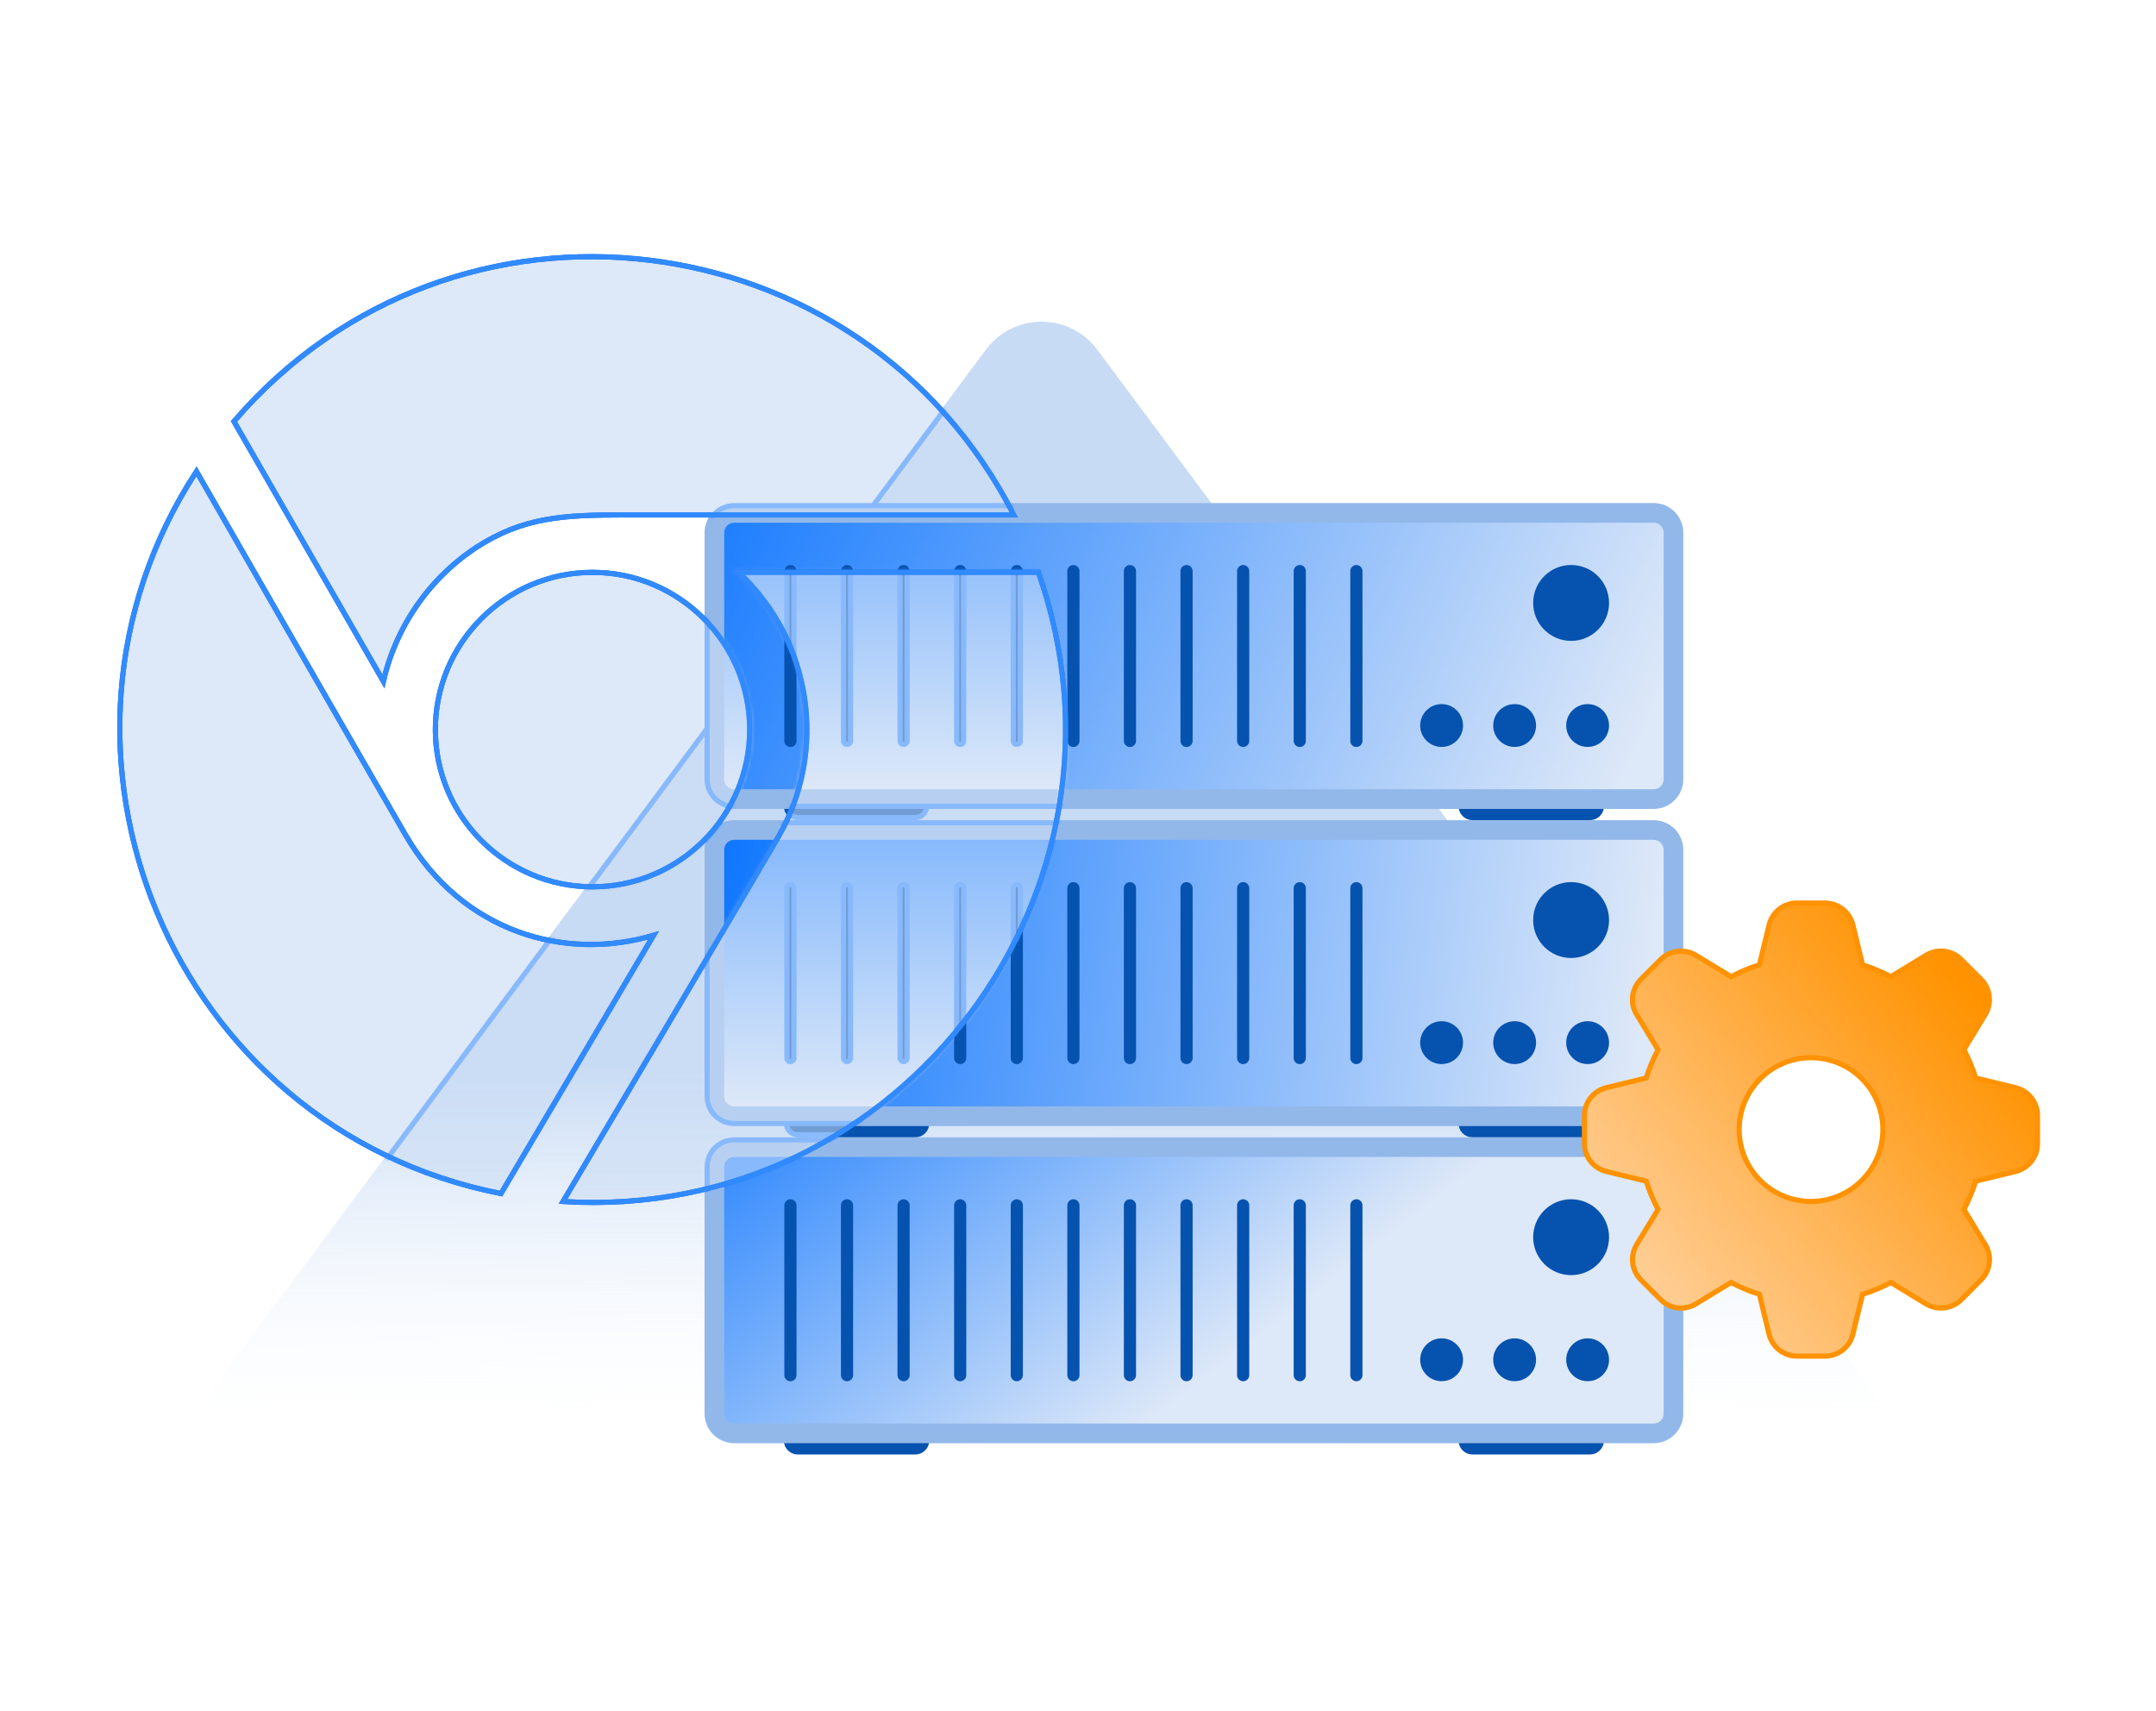 <svg width="630" height="500" viewBox="0 0 630 500" fill="none" xmlns="http://www.w3.org/2000/svg">
<mask id="mask0_2935_36675" style="mask-type:alpha" maskUnits="userSpaceOnUse" x="0" y="0" width="630" height="500">
<rect width="630" height="500" fill="#D9D9D9"/>
</mask>
<g mask="url(#mask0_2935_36675)">
<path d="M560.859 425L320.623 102.17C312.509 91.277 296.21 91.277 288.096 102.17L47.859 425H560.859Z" fill="url(#paint0_linear_2935_36675)" fill-opacity="0.5"/>
<path d="M267.466 231.549H233.114C230.872 231.549 229.055 233.362 229.055 235.599C229.055 237.836 230.872 239.65 233.114 239.65H267.466C269.708 239.65 271.525 237.836 271.525 235.599C271.525 233.362 269.708 231.549 267.466 231.549Z" fill="#0652AF"/>
<path d="M464.619 231.549H430.267C428.025 231.549 426.208 233.362 426.208 235.599C426.208 237.836 428.025 239.65 430.267 239.65H464.619C466.861 239.65 468.679 237.836 468.679 235.599C468.679 233.362 466.861 231.549 464.619 231.549Z" fill="#0652AF"/>
<path d="M483.213 147H214.53C209.755 147 205.875 150.88 205.875 155.655V227.721C205.875 232.496 209.755 236.376 214.53 236.376H483.213C487.988 236.376 491.868 232.496 491.868 227.721V155.655C491.868 150.88 487.988 147 483.213 147Z" fill="#92B8EA"/>
<path d="M483.214 152.74H214.531C212.921 152.74 211.616 154.045 211.616 155.655V227.721C211.616 229.331 212.921 230.636 214.531 230.636H483.214C484.824 230.636 486.129 229.331 486.129 227.721V155.655C486.129 154.045 484.824 152.74 483.214 152.74Z" fill="url(#paint1_linear_2935_36675)"/>
<path d="M463.917 218.262C467.374 218.262 470.176 215.46 470.176 212.003C470.176 208.546 467.374 205.744 463.917 205.744C460.46 205.744 457.658 208.546 457.658 212.003C457.658 215.46 460.46 218.262 463.917 218.262Z" fill="#0652AF"/>
<path d="M442.586 218.262C446.043 218.262 448.845 215.46 448.845 212.003C448.845 208.546 446.043 205.744 442.586 205.744C439.129 205.744 436.327 208.546 436.327 212.003C436.327 215.46 439.129 218.262 442.586 218.262Z" fill="#0652AF"/>
<path d="M421.25 218.262C424.707 218.262 427.509 215.46 427.509 212.003C427.509 208.546 424.707 205.744 421.25 205.744C417.793 205.744 414.991 208.546 414.991 212.003C414.991 215.46 417.793 218.262 421.25 218.262Z" fill="#0652AF"/>
<path d="M232.748 166.886C232.748 165.898 231.951 165.098 230.969 165.098C229.986 165.098 229.189 165.898 229.189 166.886V216.492C229.189 217.479 229.986 218.28 230.969 218.28C231.951 218.28 232.748 217.479 232.748 216.492V166.886Z" fill="#0652AF"/>
<path d="M249.289 166.886C249.289 165.898 248.492 165.098 247.51 165.098C246.527 165.098 245.73 165.898 245.73 166.886V216.492C245.73 217.479 246.527 218.28 247.51 218.28C248.492 218.28 249.289 217.479 249.289 216.492V166.886Z" fill="#0652AF"/>
<path d="M265.813 166.886C265.813 165.898 265.017 165.098 264.034 165.098C263.051 165.098 262.255 165.898 262.255 166.886V216.492C262.255 217.479 263.051 218.28 264.034 218.28C265.017 218.28 265.813 217.479 265.813 216.492V166.886Z" fill="#0652AF"/>
<path d="M282.354 166.886C282.354 165.898 281.557 165.098 280.574 165.098C279.592 165.098 278.795 165.898 278.795 166.886V216.492C278.795 217.479 279.592 218.28 280.574 218.28C281.557 218.28 282.354 217.479 282.354 216.492V166.886Z" fill="#0652AF"/>
<path d="M298.898 166.886C298.898 165.898 298.102 165.098 297.119 165.098C296.136 165.098 295.34 165.898 295.34 166.886V216.492C295.34 217.479 296.136 218.28 297.119 218.28C298.102 218.28 298.898 217.479 298.898 216.492V166.886Z" fill="#0652AF"/>
<path d="M315.435 166.886C315.435 165.898 314.638 165.098 313.655 165.098C312.673 165.098 311.876 165.898 311.876 166.886V216.492C311.876 217.479 312.673 218.28 313.655 218.28C314.638 218.28 315.435 217.479 315.435 216.492V166.886Z" fill="#0652AF"/>
<path d="M331.96 166.886C331.96 165.898 331.163 165.098 330.181 165.098C329.198 165.098 328.401 165.898 328.401 166.886V216.492C328.401 217.479 329.198 218.28 330.181 218.28C331.163 218.28 331.96 217.479 331.96 216.492V166.886Z" fill="#0652AF"/>
<path d="M348.5 166.886C348.5 165.898 347.703 165.098 346.721 165.098C345.738 165.098 344.941 165.898 344.941 166.886V216.492C344.941 217.479 345.738 218.28 346.721 218.28C347.703 218.28 348.5 217.479 348.5 216.492V166.886Z" fill="#0652AF"/>
<path d="M365.041 166.886C365.041 165.898 364.244 165.098 363.262 165.098C362.279 165.098 361.482 165.898 361.482 166.886V216.492C361.482 217.479 362.279 218.28 363.262 218.28C364.244 218.28 365.041 217.479 365.041 216.492V166.886Z" fill="#0652AF"/>
<path d="M381.581 166.886C381.581 165.898 380.784 165.098 379.802 165.098C378.819 165.098 378.022 165.898 378.022 166.886V216.492C378.022 217.479 378.819 218.28 379.802 218.28C380.784 218.28 381.581 217.479 381.581 216.492V166.886Z" fill="#0652AF"/>
<path d="M398.126 166.886C398.126 165.898 397.329 165.098 396.347 165.098C395.364 165.098 394.567 165.898 394.567 166.886V216.492C394.567 217.479 395.364 218.28 396.347 218.28C397.329 218.28 398.126 217.479 398.126 216.492V166.886Z" fill="#0652AF"/>
<path d="M459.09 187.27C465.213 187.27 470.177 182.306 470.177 176.183C470.177 170.06 465.213 165.096 459.09 165.096C452.967 165.096 448.003 170.06 448.003 176.183C448.003 182.306 452.967 187.27 459.09 187.27Z" fill="#0652AF"/>
<path d="M267.466 324.232H233.114C230.872 324.232 229.055 326.046 229.055 328.283C229.055 330.52 230.872 332.333 233.114 332.333H267.466C269.708 332.333 271.525 330.52 271.525 328.283C271.525 326.046 269.708 324.232 267.466 324.232Z" fill="#0652AF"/>
<path d="M464.619 324.232H430.267C428.025 324.232 426.208 326.046 426.208 328.283C426.208 330.52 428.025 332.333 430.267 332.333H464.619C466.861 332.333 468.679 330.52 468.679 328.283C468.679 326.046 466.861 324.232 464.619 324.232Z" fill="#0652AF"/>
<path d="M483.213 239.666H214.53C209.755 239.666 205.875 243.547 205.875 248.321V320.387C205.875 325.162 209.755 329.042 214.53 329.042H483.213C487.988 329.042 491.868 325.162 491.868 320.387V248.321C491.868 243.547 487.988 239.666 483.213 239.666Z" fill="#92B8EA"/>
<path d="M483.214 245.406H214.531C212.921 245.406 211.616 246.711 211.616 248.321V320.387C211.616 321.997 212.921 323.302 214.531 323.302H483.214C484.824 323.302 486.129 321.997 486.129 320.387V248.321C486.129 246.711 484.824 245.406 483.214 245.406Z" fill="url(#paint2_linear_2935_36675)"/>
<path d="M463.917 310.928C467.374 310.928 470.176 308.126 470.176 304.669C470.176 301.212 467.374 298.41 463.917 298.41C460.46 298.41 457.658 301.212 457.658 304.669C457.658 308.126 460.46 310.928 463.917 310.928Z" fill="#0652AF"/>
<path d="M442.586 310.928C446.043 310.928 448.845 308.126 448.845 304.669C448.845 301.212 446.043 298.41 442.586 298.41C439.129 298.41 436.327 301.212 436.327 304.669C436.327 308.126 439.129 310.928 442.586 310.928Z" fill="#0652AF"/>
<path d="M421.25 310.928C424.707 310.928 427.509 308.126 427.509 304.669C427.509 301.212 424.707 298.41 421.25 298.41C417.793 298.41 414.991 301.212 414.991 304.669C414.991 308.126 417.793 310.928 421.25 310.928Z" fill="#0652AF"/>
<path d="M232.748 259.55C232.748 258.562 231.951 257.762 230.969 257.762C229.986 257.762 229.189 258.562 229.189 259.55V309.156C229.189 310.143 229.986 310.944 230.969 310.944C231.951 310.944 232.748 310.143 232.748 309.156V259.55Z" fill="#0652AF"/>
<path d="M249.289 259.55C249.289 258.562 248.492 257.762 247.51 257.762C246.527 257.762 245.73 258.562 245.73 259.55V309.156C245.73 310.143 246.527 310.944 247.51 310.944C248.492 310.944 249.289 310.143 249.289 309.156V259.55Z" fill="#0652AF"/>
<path d="M265.813 259.55C265.813 258.562 265.017 257.762 264.034 257.762C263.051 257.762 262.255 258.562 262.255 259.55V309.156C262.255 310.143 263.051 310.944 264.034 310.944C265.017 310.944 265.813 310.143 265.813 309.156V259.55Z" fill="#0652AF"/>
<path d="M282.354 259.55C282.354 258.562 281.557 257.762 280.574 257.762C279.592 257.762 278.795 258.562 278.795 259.55V309.156C278.795 310.143 279.592 310.944 280.574 310.944C281.557 310.944 282.354 310.143 282.354 309.156V259.55Z" fill="#0652AF"/>
<path d="M298.898 259.55C298.898 258.562 298.102 257.762 297.119 257.762C296.136 257.762 295.34 258.562 295.34 259.55V309.156C295.34 310.143 296.136 310.944 297.119 310.944C298.102 310.944 298.898 310.143 298.898 309.156V259.55Z" fill="#0652AF"/>
<path d="M315.435 259.55C315.435 258.562 314.638 257.762 313.655 257.762C312.673 257.762 311.876 258.562 311.876 259.55V309.156C311.876 310.143 312.673 310.944 313.655 310.944C314.638 310.944 315.435 310.143 315.435 309.156V259.55Z" fill="#0652AF"/>
<path d="M331.96 259.55C331.96 258.562 331.163 257.762 330.181 257.762C329.198 257.762 328.401 258.562 328.401 259.55V309.156C328.401 310.143 329.198 310.944 330.181 310.944C331.163 310.944 331.96 310.143 331.96 309.156V259.55Z" fill="#0652AF"/>
<path d="M348.5 259.55C348.5 258.562 347.703 257.762 346.721 257.762C345.738 257.762 344.941 258.562 344.941 259.55V309.156C344.941 310.143 345.738 310.944 346.721 310.944C347.703 310.944 348.5 310.143 348.5 309.156V259.55Z" fill="#0652AF"/>
<path d="M365.041 259.55C365.041 258.562 364.244 257.762 363.262 257.762C362.279 257.762 361.482 258.562 361.482 259.55V309.156C361.482 310.143 362.279 310.944 363.262 310.944C364.244 310.944 365.041 310.143 365.041 309.156V259.55Z" fill="#0652AF"/>
<path d="M381.581 259.55C381.581 258.562 380.784 257.762 379.802 257.762C378.819 257.762 378.022 258.562 378.022 259.55V309.156C378.022 310.143 378.819 310.944 379.802 310.944C380.784 310.944 381.581 310.143 381.581 309.156V259.55Z" fill="#0652AF"/>
<path d="M398.126 259.55C398.126 258.562 397.329 257.762 396.347 257.762C395.364 257.762 394.567 258.562 394.567 259.55V309.156C394.567 310.143 395.364 310.944 396.347 310.944C397.329 310.944 398.126 310.143 398.126 309.156V259.55Z" fill="#0652AF"/>
<path d="M459.09 279.936C465.213 279.936 470.177 274.972 470.177 268.849C470.177 262.726 465.213 257.762 459.09 257.762C452.967 257.762 448.003 262.726 448.003 268.849C448.003 274.972 452.967 279.936 459.09 279.936Z" fill="#0652AF"/>
<path d="M267.466 416.9H233.114C230.872 416.9 229.055 418.714 229.055 420.951C229.055 423.188 230.872 425.001 233.114 425.001H267.466C269.708 425.001 271.525 423.188 271.525 420.951C271.525 418.714 269.708 416.9 267.466 416.9Z" fill="#0652AF"/>
<path d="M464.619 416.9H430.267C428.025 416.9 426.208 418.714 426.208 420.951C426.208 423.188 428.025 425.001 430.267 425.001H464.619C466.861 425.001 468.679 423.188 468.679 420.951C468.679 418.714 466.861 416.9 464.619 416.9Z" fill="#0652AF"/>
<path d="M483.213 332.334H214.53C209.755 332.334 205.875 336.214 205.875 340.989V413.055C205.875 417.83 209.755 421.71 214.53 421.71H483.213C487.988 421.71 491.868 417.83 491.868 413.055V340.989C491.868 336.214 487.988 332.334 483.213 332.334Z" fill="#92B8EA"/>
<path d="M483.214 338.074H214.531C212.921 338.074 211.616 339.379 211.616 340.989V413.055C211.616 414.665 212.921 415.97 214.531 415.97H483.214C484.824 415.97 486.129 414.665 486.129 413.055V340.989C486.129 339.379 484.824 338.074 483.214 338.074Z" fill="url(#paint3_linear_2935_36675)"/>
<path d="M463.917 403.596C467.374 403.596 470.176 400.794 470.176 397.337C470.176 393.88 467.374 391.078 463.917 391.078C460.46 391.078 457.658 393.88 457.658 397.337C457.658 400.794 460.46 403.596 463.917 403.596Z" fill="#0652AF"/>
<path d="M442.586 403.596C446.043 403.596 448.845 400.794 448.845 397.337C448.845 393.88 446.043 391.078 442.586 391.078C439.129 391.078 436.327 393.88 436.327 397.337C436.327 400.794 439.129 403.596 442.586 403.596Z" fill="#0652AF"/>
<path d="M421.25 403.596C424.707 403.596 427.509 400.794 427.509 397.337C427.509 393.88 424.707 391.078 421.25 391.078C417.793 391.078 414.991 393.88 414.991 397.337C414.991 400.794 417.793 403.596 421.25 403.596Z" fill="#0652AF"/>
<path d="M232.748 352.22C232.748 351.232 231.951 350.432 230.969 350.432C229.986 350.432 229.189 351.232 229.189 352.22V401.826C229.189 402.813 229.986 403.614 230.969 403.614C231.951 403.614 232.748 402.813 232.748 401.826V352.22Z" fill="#0652AF"/>
<path d="M249.289 352.22C249.289 351.232 248.492 350.432 247.51 350.432C246.527 350.432 245.73 351.232 245.73 352.22V401.826C245.73 402.813 246.527 403.614 247.51 403.614C248.492 403.614 249.289 402.813 249.289 401.826V352.22Z" fill="#0652AF"/>
<path d="M265.813 352.22C265.813 351.232 265.017 350.432 264.034 350.432C263.051 350.432 262.255 351.232 262.255 352.22V401.826C262.255 402.813 263.051 403.614 264.034 403.614C265.017 403.614 265.813 402.813 265.813 401.826V352.22Z" fill="#0652AF"/>
<path d="M282.354 352.22C282.354 351.232 281.557 350.432 280.574 350.432C279.592 350.432 278.795 351.232 278.795 352.22V401.826C278.795 402.813 279.592 403.614 280.574 403.614C281.557 403.614 282.354 402.813 282.354 401.826V352.22Z" fill="#0652AF"/>
<path d="M298.898 352.22C298.898 351.232 298.102 350.432 297.119 350.432C296.136 350.432 295.34 351.232 295.34 352.22V401.826C295.34 402.813 296.136 403.614 297.119 403.614C298.102 403.614 298.898 402.813 298.898 401.826V352.22Z" fill="#0652AF"/>
<path d="M315.435 352.22C315.435 351.232 314.638 350.432 313.655 350.432C312.673 350.432 311.876 351.232 311.876 352.22V401.826C311.876 402.813 312.673 403.614 313.655 403.614C314.638 403.614 315.435 402.813 315.435 401.826V352.22Z" fill="#0652AF"/>
<path d="M331.96 352.22C331.96 351.232 331.163 350.432 330.181 350.432C329.198 350.432 328.401 351.232 328.401 352.22V401.826C328.401 402.813 329.198 403.614 330.181 403.614C331.163 403.614 331.96 402.813 331.96 401.826V352.22Z" fill="#0652AF"/>
<path d="M348.5 352.22C348.5 351.232 347.703 350.432 346.721 350.432C345.738 350.432 344.941 351.232 344.941 352.22V401.826C344.941 402.813 345.738 403.614 346.721 403.614C347.703 403.614 348.5 402.813 348.5 401.826V352.22Z" fill="#0652AF"/>
<path d="M365.041 352.22C365.041 351.232 364.244 350.432 363.262 350.432C362.279 350.432 361.482 351.232 361.482 352.22V401.826C361.482 402.813 362.279 403.614 363.262 403.614C364.244 403.614 365.041 402.813 365.041 401.826V352.22Z" fill="#0652AF"/>
<path d="M381.581 352.22C381.581 351.232 380.784 350.432 379.802 350.432C378.819 350.432 378.022 351.232 378.022 352.22V401.826C378.022 402.813 378.819 403.614 379.802 403.614C380.784 403.614 381.581 402.813 381.581 401.826V352.22Z" fill="#0652AF"/>
<path d="M398.126 352.22C398.126 351.232 397.329 350.432 396.347 350.432C395.364 350.432 394.567 351.232 394.567 352.22V401.826C394.567 402.813 395.364 403.614 396.347 403.614C397.329 403.614 398.126 402.813 398.126 401.826V352.22Z" fill="#0652AF"/>
<path d="M459.09 372.604C465.213 372.604 470.177 367.64 470.177 361.517C470.177 355.394 465.213 350.43 459.09 350.43C452.967 350.43 448.003 355.394 448.003 361.517C448.003 367.64 452.967 372.604 459.09 372.604Z" fill="#0652AF"/>
<path fill-rule="evenodd" clip-rule="evenodd" d="M68.359 123.146C132.598 48.377 251.719 63.137 296.236 150.468C264.885 150.468 215.809 150.468 189.22 150.468C169.937 150.468 157.485 150.028 144.007 157.133C128.167 165.484 116.191 180.939 112.034 199.105L68.359 123.146Z" fill="#DDE8F8" stroke="#0764D7" stroke-width="1.5" stroke-miterlimit="10"/>
<path fill-rule="evenodd" clip-rule="evenodd" d="M127.214 213.187C127.214 238.531 147.815 259.133 173.141 259.133C198.466 259.133 219.068 238.513 219.068 213.187C219.068 187.862 198.466 167.242 173.141 167.242C147.815 167.242 127.214 187.862 127.214 213.187Z" fill="#DDE8F8" stroke="#0764D7" stroke-width="1.5" stroke-miterlimit="10"/>
<path fill-rule="evenodd" clip-rule="evenodd" d="M190.959 273.323C165.175 280.978 135.015 272.481 118.498 243.969C105.881 222.196 72.553 164.146 57.408 137.74C4.358 219.046 50.084 329.853 146.387 348.769L190.959 273.323Z" fill="#DDE8F8" stroke="#0764D7" stroke-width="1.5" stroke-miterlimit="10"/>
<path fill-rule="evenodd" clip-rule="evenodd" d="M215.791 167.223C237.252 187.183 241.94 219.522 227.401 244.591C216.45 263.49 181.474 322.51 164.517 351.095C263.75 357.211 336.083 259.955 303.414 167.223H215.791Z" fill="#DDE8F8" stroke="#0764D7" stroke-width="1.5" stroke-miterlimit="10"/>
<g opacity="0.5">
<mask id="mask1_2935_36675" style="mask-type:alpha" maskUnits="userSpaceOnUse" x="34" y="74" width="279" height="279">
<path fill-rule="evenodd" clip-rule="evenodd" d="M68.359 123.146C132.598 48.377 251.719 63.137 296.236 150.468C264.885 150.468 215.809 150.468 189.22 150.468C169.937 150.468 157.485 150.028 144.007 157.133C128.167 165.484 116.191 180.939 112.034 199.105L68.359 123.146Z" fill="#DDE8F8" stroke="#0764D7" stroke-width="1.5" stroke-miterlimit="10"/>
<path fill-rule="evenodd" clip-rule="evenodd" d="M127.214 213.187C127.214 238.531 147.815 259.133 173.141 259.133C198.466 259.133 219.068 238.513 219.068 213.187C219.068 187.862 198.466 167.242 173.141 167.242C147.815 167.242 127.214 187.862 127.214 213.187Z" fill="#DDE8F8" stroke="#0764D7" stroke-width="1.5" stroke-miterlimit="10"/>
<path fill-rule="evenodd" clip-rule="evenodd" d="M190.959 273.323C165.175 280.978 135.015 272.481 118.498 243.969C105.881 222.196 72.553 164.146 57.408 137.74C4.358 219.046 50.084 329.853 146.387 348.769L190.959 273.323Z" fill="#DDE8F8" stroke="#0764D7" stroke-width="1.5" stroke-miterlimit="10"/>
<path fill-rule="evenodd" clip-rule="evenodd" d="M215.791 167.223C237.252 187.183 241.94 219.522 227.401 244.591C216.45 263.49 181.474 322.51 164.517 351.095C263.75 357.211 336.083 259.955 303.414 167.223H215.791Z" fill="#DDE8F8" stroke="#0764D7" stroke-width="1.5" stroke-miterlimit="10"/>
</mask>
<g mask="url(#mask1_2935_36675)">
<g filter="url(#filter0_f_2935_36675)">
<path d="M288.697 102.618L49.352 424.25H559.366L288.697 102.618ZM288.697 102.618C288.697 102.618 288.697 102.618 288.697 102.618L288.697 102.618Z" fill="url(#paint4_linear_2935_36675)" fill-opacity="0.5" stroke="#318AFF" stroke-width="1.5"/>
<path d="M233.114 232.299H267.466C269.295 232.299 270.775 233.778 270.775 235.599C270.775 237.42 269.295 238.9 267.466 238.9H233.114C231.285 238.9 229.805 237.42 229.805 235.599C229.805 233.778 231.285 232.299 233.114 232.299Z" fill="#0652AF" stroke="#318AFF" stroke-width="1.5"/>
<path d="M214.53 147.75H483.213C487.574 147.75 491.118 151.295 491.118 155.655V227.721C491.118 232.082 487.574 235.626 483.213 235.626H214.53C210.17 235.626 206.625 232.082 206.625 227.721V155.655C206.625 151.295 210.17 147.75 214.53 147.75Z" fill="#92B8EA" stroke="#318AFF" stroke-width="1.5"/>
<path d="M483.214 152.74H214.531C212.921 152.74 211.616 154.045 211.616 155.655V227.721C211.616 229.331 212.921 230.636 214.531 230.636H483.214C484.824 230.636 486.129 229.331 486.129 227.721V155.655C486.129 154.045 484.824 152.74 483.214 152.74Z" fill="url(#paint5_linear_2935_36675)"/>
<path d="M230.969 165.848C231.534 165.848 231.998 166.309 231.998 166.886V216.492C231.998 217.069 231.534 217.53 230.969 217.53C230.404 217.53 229.939 217.069 229.939 216.492V166.886C229.939 166.309 230.404 165.848 230.969 165.848Z" fill="#0652AF" stroke="#318AFF" stroke-width="1.5"/>
<path d="M247.51 165.848C248.075 165.848 248.539 166.309 248.539 166.886V216.492C248.539 217.069 248.075 217.53 247.51 217.53C246.945 217.53 246.48 217.069 246.48 216.492V166.886C246.48 166.309 246.945 165.848 247.51 165.848Z" fill="#0652AF" stroke="#318AFF" stroke-width="1.5"/>
<path d="M264.034 165.848C264.599 165.848 265.063 166.309 265.063 166.886V216.492C265.063 217.069 264.599 217.53 264.034 217.53C263.469 217.53 263.005 217.069 263.005 216.492V166.886C263.005 166.309 263.469 165.848 264.034 165.848Z" fill="#0652AF" stroke="#318AFF" stroke-width="1.5"/>
<path d="M280.574 165.848C281.139 165.848 281.604 166.309 281.604 166.886V216.492C281.604 217.069 281.139 217.53 280.574 217.53C280.009 217.53 279.545 217.069 279.545 216.492V166.886C279.545 166.309 280.009 165.848 280.574 165.848Z" fill="#0652AF" stroke="#318AFF" stroke-width="1.5"/>
<path d="M297.119 165.848C297.684 165.848 298.148 166.309 298.148 166.886V216.492C298.148 217.069 297.684 217.53 297.119 217.53C296.554 217.53 296.09 217.069 296.09 216.492V166.886C296.09 166.309 296.554 165.848 297.119 165.848Z" fill="#0652AF" stroke="#318AFF" stroke-width="1.5"/>
<path d="M313.655 165.848C314.22 165.848 314.685 166.309 314.685 166.886V216.492C314.685 217.069 314.22 217.53 313.655 217.53C313.09 217.53 312.626 217.069 312.626 216.492V166.886C312.626 166.309 313.09 165.848 313.655 165.848Z" fill="#0652AF" stroke="#318AFF" stroke-width="1.5"/>
<path d="M233.114 324.982H267.466C269.295 324.982 270.775 326.462 270.775 328.283C270.775 330.104 269.295 331.583 267.466 331.583H233.114C231.285 331.583 229.805 330.104 229.805 328.283C229.805 326.462 231.285 324.982 233.114 324.982Z" fill="#0652AF" stroke="#318AFF" stroke-width="1.5"/>
<path d="M214.53 240.416H483.213C487.574 240.416 491.118 243.961 491.118 248.321V320.387C491.118 324.748 487.574 328.292 483.213 328.292H214.53C210.17 328.292 206.625 324.748 206.625 320.387V248.321C206.625 243.961 210.17 240.416 214.53 240.416Z" fill="#92B8EA" stroke="#318AFF" stroke-width="1.5"/>
<path d="M483.214 245.406H214.531C212.921 245.406 211.616 246.711 211.616 248.321V320.387C211.616 321.997 212.921 323.302 214.531 323.302H483.214C484.824 323.302 486.129 321.997 486.129 320.387V248.321C486.129 246.711 484.824 245.406 483.214 245.406Z" fill="url(#paint6_linear_2935_36675)"/>
<path d="M230.969 258.512C231.534 258.512 231.998 258.973 231.998 259.55V309.156C231.998 309.733 231.534 310.194 230.969 310.194C230.404 310.194 229.939 309.733 229.939 309.156V259.55C229.939 258.973 230.404 258.512 230.969 258.512Z" fill="#0652AF" stroke="#318AFF" stroke-width="1.5"/>
<path d="M247.51 258.512C248.075 258.512 248.539 258.973 248.539 259.55V309.156C248.539 309.733 248.075 310.194 247.51 310.194C246.945 310.194 246.48 309.733 246.48 309.156V259.55C246.48 258.973 246.945 258.512 247.51 258.512Z" fill="#0652AF" stroke="#318AFF" stroke-width="1.5"/>
<path d="M264.034 258.512C264.599 258.512 265.063 258.973 265.063 259.55V309.156C265.063 309.733 264.599 310.194 264.034 310.194C263.469 310.194 263.005 309.733 263.005 309.156V259.55C263.005 258.973 263.469 258.512 264.034 258.512Z" fill="#0652AF" stroke="#318AFF" stroke-width="1.5"/>
<path d="M280.574 258.512C281.139 258.512 281.604 258.973 281.604 259.55V309.156C281.604 309.733 281.139 310.194 280.574 310.194C280.009 310.194 279.545 309.733 279.545 309.156V259.55C279.545 258.973 280.009 258.512 280.574 258.512Z" fill="#0652AF" stroke="#318AFF" stroke-width="1.5"/>
<path d="M297.119 258.512C297.684 258.512 298.148 258.973 298.148 259.55V309.156C298.148 309.733 297.684 310.194 297.119 310.194C296.554 310.194 296.09 309.733 296.09 309.156V259.55C296.09 258.973 296.554 258.512 297.119 258.512Z" fill="#0652AF" stroke="#318AFF" stroke-width="1.5"/>
<path d="M313.655 258.512C314.22 258.512 314.685 258.973 314.685 259.55V309.156C314.685 309.733 314.22 310.194 313.655 310.194C313.09 310.194 312.626 309.733 312.626 309.156V259.55C312.626 258.973 313.09 258.512 313.655 258.512Z" fill="#0652AF" stroke="#318AFF" stroke-width="1.5"/>
<path d="M214.53 333.084H483.213C487.574 333.084 491.118 336.629 491.118 340.989V413.055C491.118 417.416 487.574 420.96 483.213 420.96H214.53C210.17 420.96 206.625 417.416 206.625 413.055V340.989C206.625 336.629 210.17 333.084 214.53 333.084Z" fill="#92B8EA" stroke="#318AFF" stroke-width="1.5"/>
<path d="M214.531 338.824H483.214C484.41 338.824 485.379 339.793 485.379 340.989V413.055C485.379 414.251 484.41 415.22 483.214 415.22H214.531C213.335 415.22 212.366 414.251 212.366 413.055V340.989C212.366 339.793 213.335 338.824 214.531 338.824Z" fill="#318AFF" stroke="#318AFF" stroke-width="1.5"/>
<path d="M230.969 351.182C231.534 351.182 231.998 351.643 231.998 352.22V401.826C231.998 402.403 231.534 402.864 230.969 402.864C230.404 402.864 229.939 402.403 229.939 401.826V352.22C229.939 351.643 230.404 351.182 230.969 351.182Z" fill="#0652AF" stroke="#318AFF" stroke-width="1.5"/>
<path d="M247.51 351.182C248.075 351.182 248.539 351.643 248.539 352.22V401.826C248.539 402.403 248.075 402.864 247.51 402.864C246.945 402.864 246.48 402.403 246.48 401.826V352.22C246.48 351.643 246.945 351.182 247.51 351.182Z" fill="#0652AF" stroke="#318AFF" stroke-width="1.5"/>
<path d="M264.034 351.182C264.599 351.182 265.063 351.643 265.063 352.22V401.826C265.063 402.403 264.599 402.864 264.034 402.864C263.469 402.864 263.005 402.403 263.005 401.826V352.22C263.005 351.643 263.469 351.182 264.034 351.182Z" fill="#0652AF" stroke="#318AFF" stroke-width="1.5"/>
<path d="M280.574 351.182C281.139 351.182 281.604 351.643 281.604 352.22V401.826C281.604 402.403 281.139 402.864 280.574 402.864C280.009 402.864 279.545 402.403 279.545 401.826V352.22C279.545 351.643 280.009 351.182 280.574 351.182Z" fill="#0652AF" stroke="#318AFF" stroke-width="1.5"/>
<path d="M297.119 351.182C297.684 351.182 298.148 351.643 298.148 352.22V401.826C298.148 402.403 297.684 402.864 297.119 402.864C296.554 402.864 296.09 402.403 296.09 401.826V352.22C296.09 351.643 296.554 351.182 297.119 351.182Z" fill="#0652AF" stroke="#318AFF" stroke-width="1.5"/>
<path d="M313.655 351.182C314.22 351.182 314.685 351.643 314.685 352.22V401.826C314.685 402.403 314.22 402.864 313.655 402.864C313.09 402.864 312.626 402.403 312.626 401.826V352.22C312.626 351.643 313.09 351.182 313.655 351.182Z" fill="#0652AF" stroke="#318AFF" stroke-width="1.5"/>
</g>
</g>
</g>
<path fill-rule="evenodd" clip-rule="evenodd" d="M68.359 123.146C132.598 48.377 251.719 63.137 296.236 150.468C264.885 150.468 215.809 150.468 189.22 150.468C169.937 150.468 157.485 150.028 144.007 157.133C128.167 165.484 116.191 180.939 112.034 199.105L68.359 123.146Z" stroke="#318AFF" stroke-width="1.5" stroke-miterlimit="10"/>
<path fill-rule="evenodd" clip-rule="evenodd" d="M127.214 213.187C127.214 238.531 147.815 259.133 173.141 259.133C198.466 259.133 219.068 238.513 219.068 213.187C219.068 187.862 198.466 167.242 173.141 167.242C147.815 167.242 127.214 187.862 127.214 213.187V213.187Z" stroke="#318AFF" stroke-width="1.5" stroke-miterlimit="10"/>
<path fill-rule="evenodd" clip-rule="evenodd" d="M190.959 273.323C165.175 280.978 135.015 272.481 118.498 243.969C105.881 222.196 72.553 164.146 57.408 137.74C4.358 219.046 50.084 329.853 146.387 348.769L190.959 273.323V273.323Z" stroke="#318AFF" stroke-width="1.5" stroke-miterlimit="10"/>
<path fill-rule="evenodd" clip-rule="evenodd" d="M215.791 167.223C237.252 187.183 241.94 219.522 227.401 244.591C216.45 263.49 181.474 322.51 164.517 351.095C263.75 357.211 336.083 259.955 303.414 167.223H215.791Z" stroke="#318AFF" stroke-width="1.5" stroke-miterlimit="10"/>
<g filter="url(#filter1_d_2935_36675)">
<path d="M595.377 334.153V325.986C595.377 322.104 592.722 318.734 588.95 317.819L577.321 314.999C576.424 312.124 575.252 309.358 573.86 306.722L580.105 296.467C582.119 293.152 581.607 288.885 578.878 286.157L573.091 280.37C570.345 277.624 566.078 277.111 562.782 279.143L552.527 285.388C549.89 284.014 547.143 282.824 544.25 281.927L541.43 270.299C540.514 266.526 537.145 263.871 533.262 263.871H525.095C521.213 263.871 517.844 266.526 516.928 270.299L514.108 281.927C511.233 282.824 508.468 283.996 505.831 285.388L495.576 279.143C492.262 277.129 487.995 277.642 485.266 280.37L479.48 286.157C476.733 288.904 476.22 293.171 478.253 296.467L484.497 306.722C483.124 309.358 481.934 312.105 481.036 314.999L469.408 317.819C465.636 318.734 462.98 322.104 462.98 325.986V334.153C462.98 338.035 465.636 341.405 469.408 342.32L481.036 345.14C481.934 348.015 483.106 350.781 484.497 353.417L478.253 363.672C476.238 366.987 476.751 371.254 479.48 373.982L485.266 379.769C488.013 382.515 492.28 383.028 495.576 380.996L505.831 374.751C508.468 376.125 511.215 377.315 514.108 378.212L516.928 389.84C517.844 393.613 521.213 396.268 525.095 396.268H533.262C537.145 396.268 540.514 393.613 541.43 389.84L544.25 378.212C547.125 377.315 549.89 376.143 552.527 374.751L562.782 380.996C566.096 383.01 570.363 382.497 573.091 379.769L578.878 373.982C581.625 371.235 582.138 366.968 580.105 363.672L573.86 353.417C575.234 350.781 576.424 348.034 577.321 345.14L588.95 342.32C592.722 341.405 595.377 338.035 595.377 334.153ZM529.197 351.074C517.587 351.074 508.193 341.661 508.193 330.069C508.193 318.478 517.606 309.065 529.197 309.065C540.789 309.065 550.201 318.478 550.201 330.069C550.201 341.661 540.789 351.074 529.197 351.074Z" fill="url(#paint7_linear_2935_36675)"/>
<path d="M595.377 334.153V325.986C595.377 322.104 592.722 318.734 588.95 317.819L577.321 314.999C576.424 312.124 575.252 309.358 573.86 306.722L580.105 296.467C582.119 293.152 581.607 288.885 578.878 286.157L573.091 280.37C570.345 277.624 566.078 277.111 562.782 279.143L552.527 285.388C549.89 284.014 547.143 282.824 544.25 281.927L541.43 270.299C540.514 266.526 537.145 263.871 533.262 263.871H525.095C521.213 263.871 517.844 266.526 516.928 270.299L514.108 281.927C511.233 282.824 508.468 283.996 505.831 285.388L495.576 279.143C492.262 277.129 487.995 277.642 485.266 280.37L479.48 286.157C476.733 288.904 476.22 293.171 478.253 296.467L484.497 306.722C483.124 309.358 481.934 312.105 481.036 314.999L469.408 317.819C465.636 318.734 462.98 322.104 462.98 325.986V334.153C462.98 338.035 465.636 341.405 469.408 342.32L481.036 345.14C481.934 348.015 483.106 350.781 484.497 353.417L478.253 363.672C476.238 366.987 476.751 371.254 479.48 373.982L485.266 379.769C488.013 382.515 492.28 383.028 495.576 380.996L505.831 374.751C508.468 376.125 511.215 377.315 514.108 378.212L516.928 389.84C517.844 393.613 521.213 396.268 525.095 396.268H533.262C537.145 396.268 540.514 393.613 541.43 389.84L544.25 378.212C547.125 377.315 549.89 376.143 552.527 374.751L562.782 380.996C566.096 383.01 570.363 382.497 573.091 379.769L578.878 373.982C581.625 371.235 582.138 366.968 580.105 363.672L573.86 353.417C575.234 350.781 576.424 348.034 577.321 345.14L588.95 342.32C592.722 341.405 595.377 338.035 595.377 334.153ZM529.197 351.074C517.587 351.074 508.193 341.661 508.193 330.069C508.193 318.478 517.606 309.065 529.197 309.065C540.789 309.065 550.201 318.478 550.201 330.069C550.201 341.661 540.789 351.074 529.197 351.074Z" stroke="#FF9200" stroke-width="1.5"/>
</g>
</g>
<defs>
<filter id="filter0_f_2935_36675" x="32.859" y="79" width="543" height="361.002" filterUnits="userSpaceOnUse" color-interpolation-filters="sRGB">
<feFlood flood-opacity="0" result="BackgroundImageFix"/>
<feBlend mode="normal" in="SourceGraphic" in2="BackgroundImageFix" result="shape"/>
<feGaussianBlur stdDeviation="7.5" result="effect1_foregroundBlur_2935_36675"/>
</filter>
<filter id="filter1_d_2935_36675" x="451.16" y="252.05" width="156.038" height="156.038" filterUnits="userSpaceOnUse" color-interpolation-filters="sRGB">
<feFlood flood-opacity="0" result="BackgroundImageFix"/>
<feColorMatrix in="SourceAlpha" type="matrix" values="0 0 0 0 0 0 0 0 0 0 0 0 0 0 0 0 0 0 127 0" result="hardAlpha"/>
<feOffset/>
<feGaussianBlur stdDeviation="5.535"/>
<feComposite in2="hardAlpha" operator="out"/>
<feColorMatrix type="matrix" values="0 0 0 0 0 0 0 0 0 0 0 0 0 0 0 0 0 0 0.1 0"/>
<feBlend mode="normal" in2="BackgroundImageFix" result="effect1_dropShadow_2935_36675"/>
<feBlend mode="normal" in="SourceGraphic" in2="effect1_dropShadow_2935_36675" result="shape"/>
</filter>
<linearGradient id="paint0_linear_2935_36675" x1="304.402" y1="94.453" x2="303.566" y2="424.998" gradientUnits="userSpaceOnUse">
<stop offset="0.658" stop-color="#92B8EA"/>
<stop offset="1" stop-color="white" stop-opacity="0"/>
</linearGradient>
<linearGradient id="paint1_linear_2935_36675" x1="173" y1="130" x2="461" y2="258" gradientUnits="userSpaceOnUse">
<stop stop-color="#006EFF"/>
<stop offset="1" stop-color="#DDE8F8"/>
</linearGradient>
<linearGradient id="paint2_linear_2935_36675" x1="187" y1="274" x2="539" y2="323" gradientUnits="userSpaceOnUse">
<stop stop-color="#006EFF"/>
<stop offset="0.825" stop-color="#DDE8F8"/>
</linearGradient>
<linearGradient id="paint3_linear_2935_36675" x1="186" y1="304" x2="318" y2="474" gradientUnits="userSpaceOnUse">
<stop stop-color="#006EFF"/>
<stop offset="0.836" stop-color="#DDE8F8"/>
</linearGradient>
<linearGradient id="paint4_linear_2935_36675" x1="304.402" y1="94.453" x2="303.566" y2="424.998" gradientUnits="userSpaceOnUse">
<stop offset="0.658" stop-color="#92B8EA"/>
<stop offset="1" stop-color="white" stop-opacity="0"/>
</linearGradient>
<linearGradient id="paint5_linear_2935_36675" x1="348.873" y1="152.74" x2="348.873" y2="230.636" gradientUnits="userSpaceOnUse">
<stop stop-color="#318AFF"/>
<stop offset="1" stop-color="#DDE8F8"/>
</linearGradient>
<linearGradient id="paint6_linear_2935_36675" x1="348.873" y1="245.406" x2="348.873" y2="323.302" gradientUnits="userSpaceOnUse">
<stop stop-color="#318AFF"/>
<stop offset="1" stop-color="#DDE8F8"/>
</linearGradient>
<linearGradient id="paint7_linear_2935_36675" x1="583.979" y1="298.749" x2="452.677" y2="410.346" gradientUnits="userSpaceOnUse">
<stop stop-color="#FF9200"/>
<stop offset="1" stop-color="#FFE2C8"/>
</linearGradient>
</defs>
</svg>
